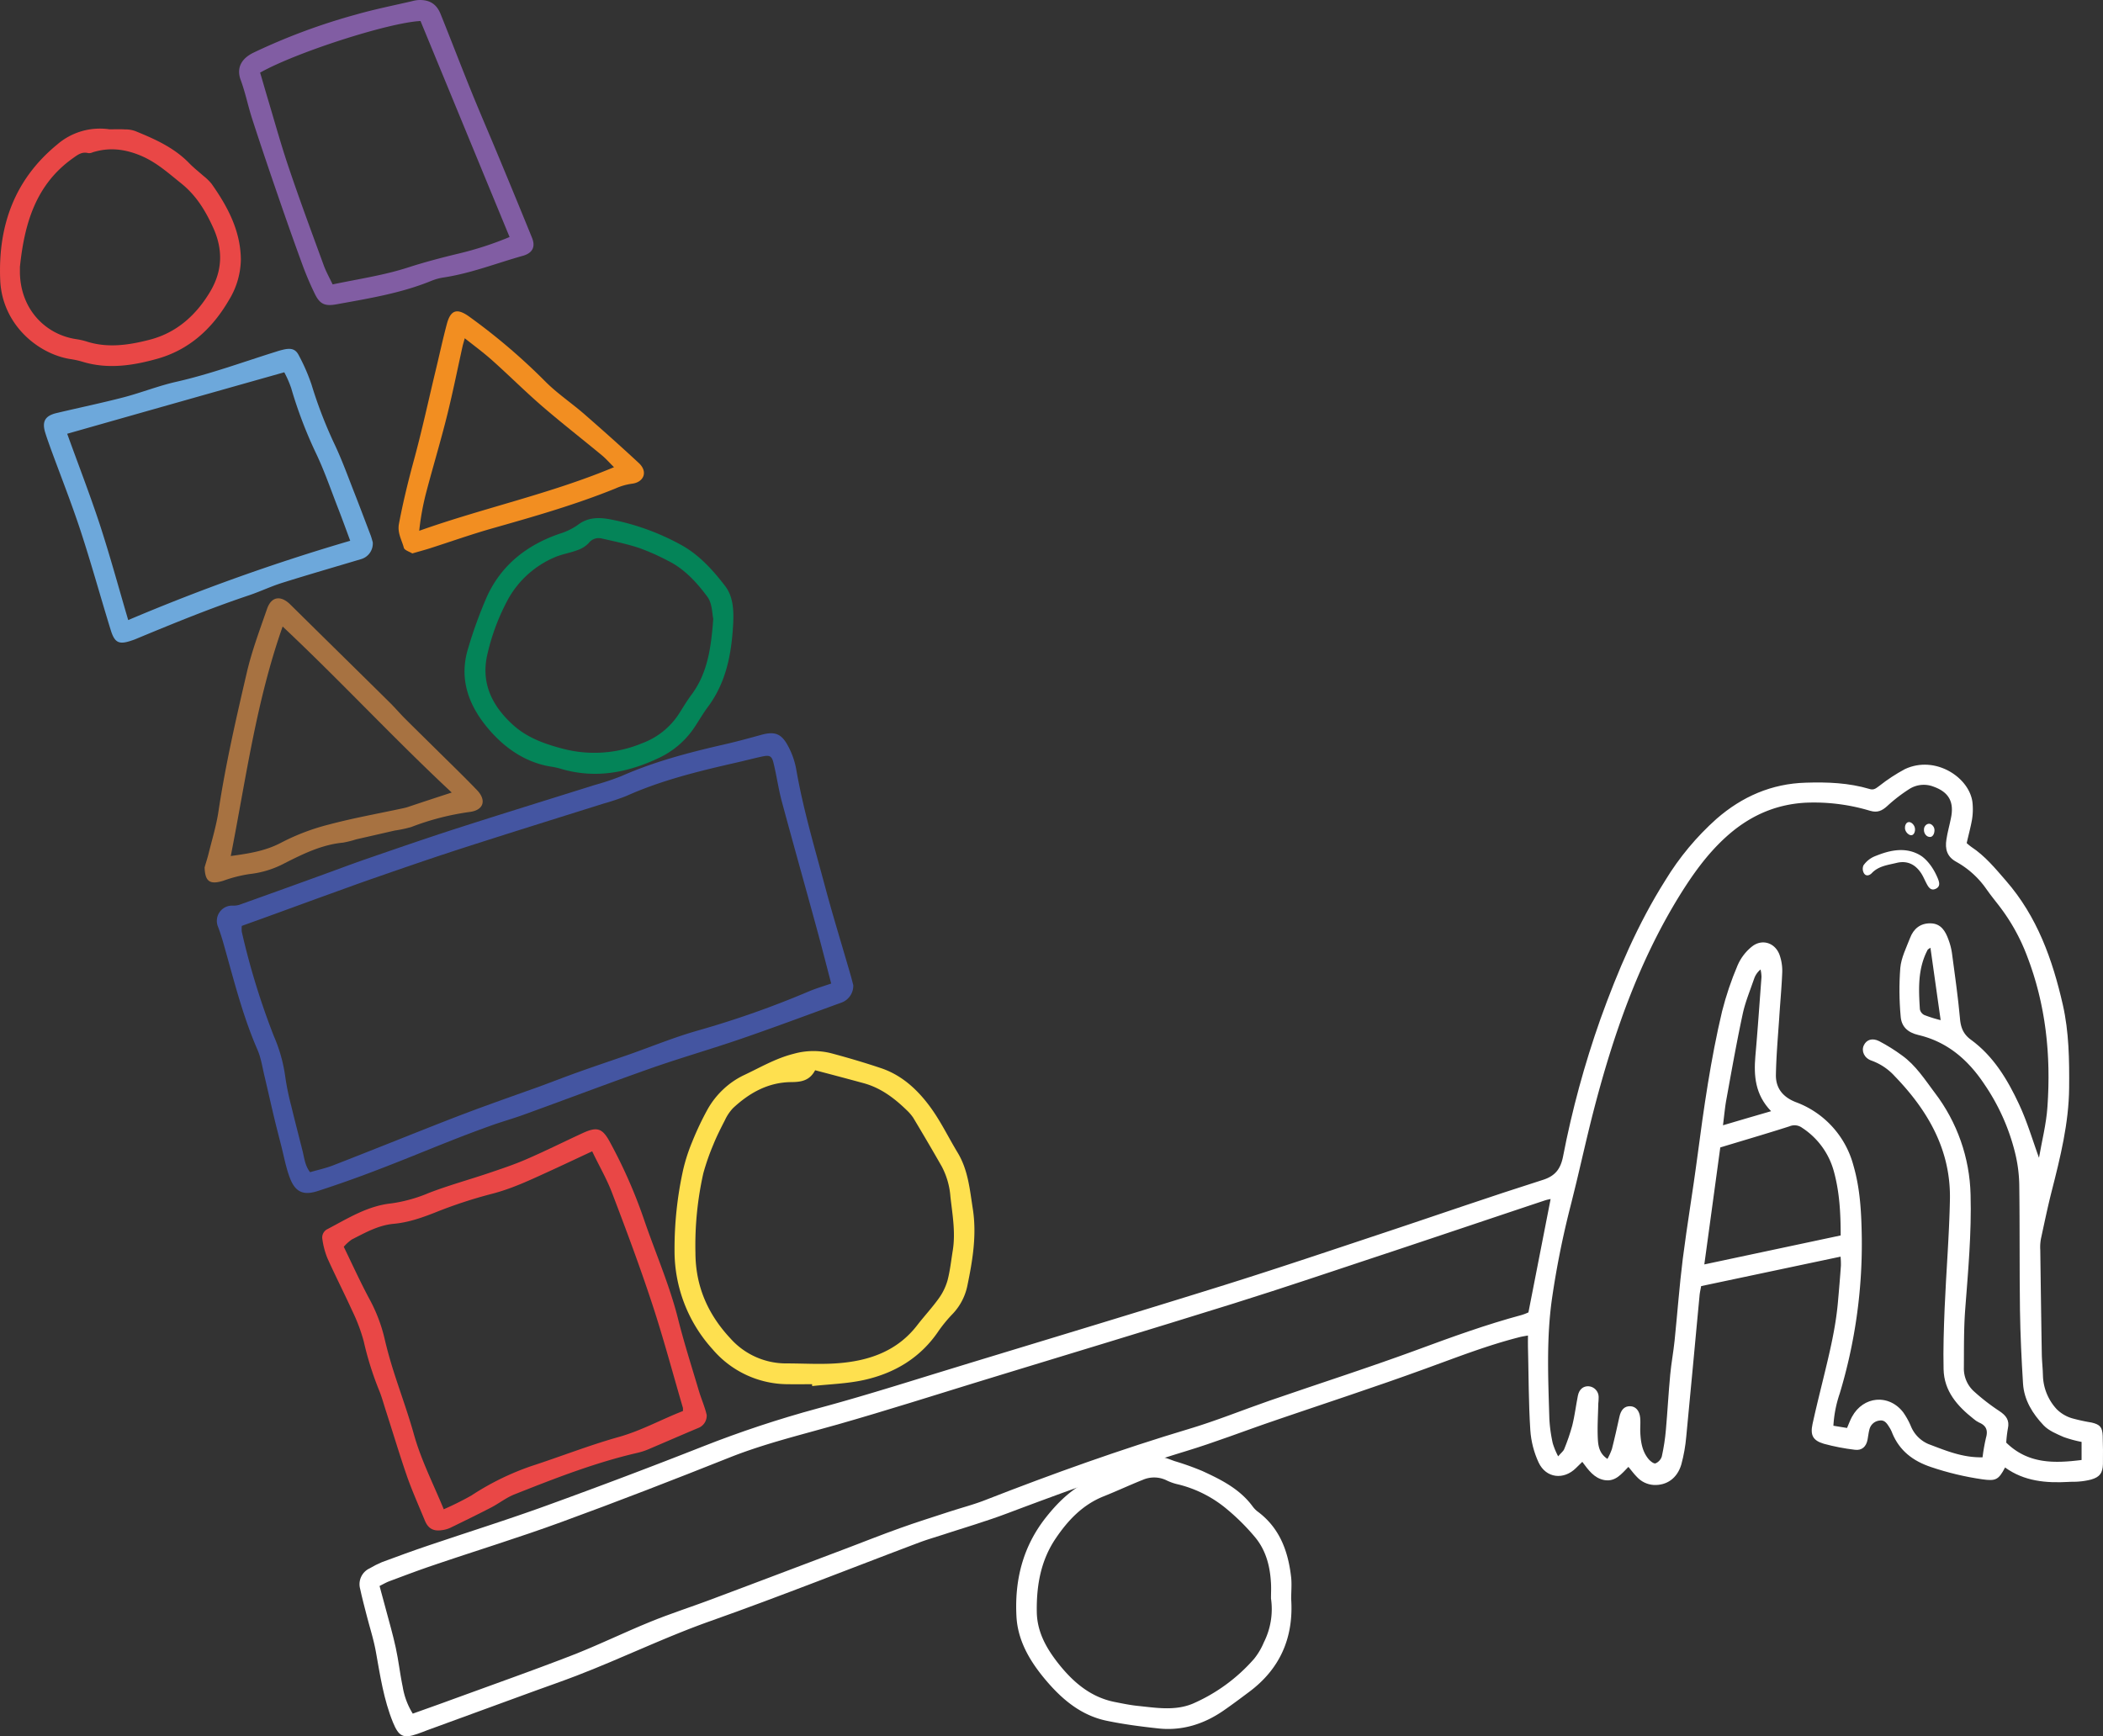 <svg xmlns="http://www.w3.org/2000/svg" xmlns:xlink="http://www.w3.org/1999/xlink" width="679.452" height="561.043" viewBox="0 0 679.452 561.043">
  <rect x="0" y="0" width="679.452" height="561.043" fill="#333333" stroke="none"/>
  <defs>
    <clipPath id="clip-path">
      <path id="Tracciato_50" data-name="Tracciato 50" d="M878.922,748.2a17.553,17.553,0,0,0,1.479,1.213c4.436,2.919,7.734,6.938,11.184,10.918,10.122,11.6,15.051,25.476,18.387,40.072,2.009,8.833,2.123,17.894,2.047,26.917-.114,11.411-2.843,22.405-5.649,33.4-1.289,5.08-2.35,10.2-3.45,15.278a14.586,14.586,0,0,0-.227,3.639c.152,11.222.3,22.405.493,33.627.038,2.426.341,4.853.379,7.279A16.675,16.675,0,0,0,908,931.12a11.8,11.8,0,0,0,4.891,2.919,60.2,60.2,0,0,0,6.407,1.4c2.729.644,3.45,1.516,3.564,4.284.114,3.033.114,6.1.076,9.136-.076,2.919-1.061,4.208-3.829,5a23.107,23.107,0,0,1-3.943.645c-1.1.114-2.2.038-3.3.114-7.317.417-14.368-.19-20.548-4.663-2.123,4.094-3.109,4.4-7.317,3.829a93.291,93.291,0,0,1-16.643-3.981c-5.762-1.933-10.122-5.232-12.473-10.918a9.576,9.576,0,0,0-.986-1.971c-.72-1.137-1.479-2.388-3.109-2.123a3.752,3.752,0,0,0-3.222,2.616c-.341,1.137-.455,2.388-.682,3.564-.417,2.237-1.82,3.564-4.094,3.26a68.61,68.61,0,0,1-10.009-1.933c-3.564-1.062-4.436-2.767-3.677-6.369,1.062-4.89,2.275-9.705,3.45-14.558,2.009-8.265,4.056-16.567,4.777-25.059.341-3.867.682-7.772.948-11.639a27.15,27.15,0,0,0-.114-2.843c-15.089,3.185-29.95,6.331-45.038,9.516-.19,1.1-.455,2.123-.531,3.185-1.441,15.164-2.805,30.291-4.284,45.455a51.274,51.274,0,0,1-1.592,8.985c-1.327,4.511-4.739,6.824-8.909,6.635a8.046,8.046,0,0,1-5.459-2.616c-.948-.948-1.744-2.047-2.73-3.223-2.2,2.2-4.17,4.928-7.848,4.246-3.26-.644-5.042-3.185-7.051-5.876-.72.72-1.365,1.327-2.009,1.971-3.981,3.981-9.705,3.336-12.094-1.744a29.633,29.633,0,0,1-2.692-10.5c-.569-8.871-.531-17.78-.758-26.651-.038-1.213,0-2.388,0-3.9-1.024.19-1.82.3-2.578.493-10.539,2.654-20.624,6.634-30.784,10.312-16.226,5.914-32.679,11.26-49.019,16.87-9.44,3.222-18.766,6.862-28.282,9.743-19.448,5.952-38.555,12.89-57.587,20.055-6.71,2.54-13.61,4.549-20.434,6.786-2.654.872-5.345,1.63-7.961,2.616-22.443,8.454-44.7,17.325-67.292,25.325-14.823,5.232-28.964,12.169-43.6,17.78-4.549,1.744-9.137,3.336-13.724,5q-16.946,6.2-33.93,12.4c-1.251.455-2.5.986-3.753,1.4-4.511,1.554-5.914.682-7.734-3.715-3.033-7.431-4.17-15.24-5.573-23.012-.72-3.943-1.971-7.772-2.957-11.639-.72-2.805-1.479-5.649-2.085-8.492a5.643,5.643,0,0,1,3.109-6.71,31.394,31.394,0,0,1,3.9-1.971c5-1.858,10.046-3.715,15.126-5.421,12.662-4.284,25.476-8.3,38.025-12.852q25.419-9.213,50.535-19.107a353.084,353.084,0,0,1,37.039-12.283c16.681-4.474,33.134-9.819,49.663-14.823,27.258-8.3,54.516-16.529,81.7-25.021,17.553-5.5,34.954-11.373,52.393-17.174,16.87-5.611,33.627-11.449,50.573-16.832,4.094-1.289,5.762-3.6,6.559-7.544a309.171,309.171,0,0,1,12.056-44.356c5.611-15.619,12.094-30.822,21-44.925A87.839,87.839,0,0,1,798.1,740.352c8.227-7.165,17.78-11.373,28.85-11.677,6.976-.227,13.875.038,20.623,2.047,1.479.455,2.2-.379,3.185-1.062a55.811,55.811,0,0,1,8.227-5.383c9.743-4.549,20.737,2.616,21.8,10.653a20.975,20.975,0,0,1-.152,5.762C880.173,743.2,879.49,745.66,878.922,748.2Zm5.118,198.464a59.5,59.5,0,0,1,1.1-6.255c.72-2.426.114-3.981-2.2-4.966a8.015,8.015,0,0,1-1.82-1.213c-5.232-4.132-9.516-8.947-9.667-16.036-.152-6.559.076-13.155.341-19.714.493-11.677,1.479-23.353,1.706-35.03.341-16-7.051-28.774-17.818-39.92a18.657,18.657,0,0,0-7.506-5.042c-2.426-.834-3.336-3.147-2.5-4.928.834-1.82,2.73-2.5,4.966-1.365a57.421,57.421,0,0,1,7.393,4.625c4.436,3.184,7.355,7.772,10.577,12.056a56.461,56.461,0,0,1,11.563,32.907c.341,12.435-.8,24.832-1.744,37.229-.455,6.18-.379,12.4-.417,18.614a9.968,9.968,0,0,0,3.374,7.848,66.864,66.864,0,0,0,8.037,6.217c2.2,1.441,3.412,2.957,2.805,5.687a38.961,38.961,0,0,0-.531,4.549c7.089,6.938,15.543,6.71,24.339,5.611V941.7a40.615,40.615,0,0,1-5.725-1.554c-2.313-1.024-4.853-2.047-6.521-3.791-3.564-3.753-6.331-8.151-6.672-13.5-.493-7.885-.872-15.809-.986-23.732-.19-13.534-.038-27.031-.227-40.565a46.635,46.635,0,0,0-1.4-10.464,68.1,68.1,0,0,0-10.008-22.178c-5.232-7.81-11.942-13.534-21.154-15.7-3.6-.834-5.535-2.805-5.762-6.066a93.471,93.471,0,0,1-.114-15.619c.3-3.3,1.933-6.521,3.147-9.667,1.137-2.995,3.336-4.815,6.672-4.739,3.374.076,4.777,2.578,5.762,5.307a20.861,20.861,0,0,1,1.1,4.208c.948,7.127,1.971,14.217,2.616,21.382.265,2.881,1.137,4.966,3.526,6.71,7.317,5.345,11.828,12.89,15.544,20.851,2.616,5.573,4.36,11.563,6.445,17.287.91-5.307,2.35-10.843,2.73-16.491,1.175-16.681-.531-33.058-6.634-48.829a62.9,62.9,0,0,0-9.061-16.188c-1.365-1.744-2.73-3.45-3.981-5.232a28.878,28.878,0,0,0-9.629-8.8c-3.184-1.668-3.829-4.208-3.336-7.317.341-2.275.986-4.511,1.441-6.786,1.137-5.27-.607-8.492-5.611-10.274a8.686,8.686,0,0,0-7.734.72,51.179,51.179,0,0,0-7.2,5.535c-1.706,1.554-3.185,2.237-5.535,1.554a62.754,62.754,0,0,0-20.927-2.616c-10.084.569-18.538,4.549-25.893,11.3-5.914,5.421-10.5,11.866-14.672,18.576-13.458,21.761-21.685,45.683-28.016,70.287-2.54,9.895-4.663,19.9-7.2,29.8a285.738,285.738,0,0,0-6.1,30.4c-1.82,12.89-1.213,25.779-.834,38.669a47.316,47.316,0,0,0,1.1,7.961,23.781,23.781,0,0,0,1.744,4.208c.948-1.137,1.706-1.668,1.971-2.388a65.51,65.51,0,0,0,2.578-7.544c.8-3.184,1.175-6.445,1.82-9.667.417-2.085,1.782-3.147,3.526-3.033a3.5,3.5,0,0,1,3.185,3.412,20.63,20.63,0,0,1-.114,2.161c-.076,3.791-.341,7.544-.152,11.335.114,2.313.455,4.815,3.109,6.559a20.113,20.113,0,0,0,1.441-3.184c.872-3.412,1.63-6.824,2.388-10.274.493-2.388,1.63-3.6,3.488-3.564,1.782.038,3.033,1.4,3.26,3.753.152,1.554-.038,3.184.038,4.739.152,3.071.607,6.1,2.654,8.568.569.682,1.706,1.592,2.275,1.4a3.611,3.611,0,0,0,2.009-2.2,66.079,66.079,0,0,0,1.327-8.644c.531-5.952.834-11.9,1.4-17.856.341-3.639,1.024-7.241,1.4-10.88.91-8.833,1.554-17.7,2.654-26.5,1.4-10.994,3.26-21.913,4.7-32.869,2.085-15.809,4.322-31.618,8-47.123a101.714,101.714,0,0,1,5-14.823,15.8,15.8,0,0,1,4.549-6.028c3.336-2.767,7.734-1.327,9.1,2.805a15.338,15.338,0,0,1,.8,5.383c-.19,4.966-.682,9.971-.986,14.937-.417,6.066-.948,12.132-1.062,18.235-.076,4.284,2.237,7.165,6.369,8.8a29.985,29.985,0,0,1,18.69,20.548c2.237,7.7,2.578,15.619,2.692,23.543a167.2,167.2,0,0,1-7.127,50.08,39.131,39.131,0,0,0-2.047,10.425c1.592.265,2.995.493,4.4.72.607-1.4,1.024-2.578,1.592-3.6,3.639-6.71,11.942-7.469,16.567-1.441a24.1,24.1,0,0,1,2.464,4.436,10.618,10.618,0,0,0,5.762,5.838C872.173,944.5,877.595,946.816,884.039,946.664Zm-139.55-83.442a14.281,14.281,0,0,0-1.668.379c-16.719,5.573-33.437,11.222-50.194,16.795-16.87,5.573-33.7,11.3-50.649,16.6-26.955,8.416-53.985,16.567-80.978,24.832-15.581,4.777-31.125,9.743-46.82,14.217-11.715,3.336-23.5,6.142-34.878,10.653-18.084,7.2-36.243,14.255-54.516,20.927-13.572,4.966-27.448,9.212-41.133,13.875-4.853,1.63-9.629,3.45-14.406,5.232-.986.379-1.9.91-3.109,1.516.72,2.692,1.4,5.156,2.047,7.582,1.1,4.094,2.275,8.189,3.185,12.359s1.365,8.416,2.237,12.587a23.647,23.647,0,0,0,3.26,8.719c4.322-1.554,8.454-2.995,12.549-4.511,12.928-4.739,25.893-9.288,38.707-14.255,8.606-3.336,16.946-7.43,25.514-10.918,6.293-2.578,12.814-4.663,19.183-7.051,14.6-5.459,29.154-10.994,43.711-16.491,5.914-2.237,11.79-4.587,17.742-6.71,5.27-1.9,10.615-3.564,15.923-5.308,3.943-1.289,7.961-2.312,11.79-3.829,21.647-8.454,43.522-16.3,65.813-22.974,8.719-2.616,17.212-6.066,25.817-9.061,16-5.535,32.111-10.691,47.957-16.529,11.07-4.094,22.178-8.113,33.589-11.184a16.357,16.357,0,0,0,2.161-.834C739.75,887.409,742.063,875.505,744.489,863.222Zm54.819-16.681c-1.706,12.511-3.374,24.832-5.156,37.8,15.013-3.185,29.457-6.255,44.053-9.364,0-7.355-.379-14.217-2.275-20.965a24.423,24.423,0,0,0-10.16-13.8,4.139,4.139,0,0,0-4.094-.493c-6.255,2.009-12.549,3.867-18.842,5.762C801.7,845.821,800.559,846.162,799.308,846.541Zm16.415-11.714c-5.194-5.383-5.611-11.449-5.08-17.818.758-8.492,1.327-16.984,1.971-25.476a11.287,11.287,0,0,0-.3-2.5,6.67,6.67,0,0,0-2.047,2.919c-1.289,3.791-2.881,7.544-3.715,11.449-1.971,9.175-3.6,18.387-5.27,27.6-.493,2.578-.682,5.232-1.1,8.378C805.526,837.784,810.265,836.419,815.724,834.827Zm54.781-29.419c-1.137-8.037-2.2-15.619-3.3-23.391-.531.379-.834.493-.91.682-3.222,6.1-2.919,12.662-2.5,19.221a2.708,2.708,0,0,0,1.4,1.82A42.592,42.592,0,0,0,870.505,805.408Z" transform="translate(-190.278 -404.68)" fill="#fff" stroke="#fff" stroke-width="1"/>
    </clipPath>
  </defs>
  <g id="elementi-per-sito-12" transform="translate(-53.229 -71.087)">
    <g id="Gruppo_di_maschere_1" data-name="Gruppo di maschere 1" clip-path="url(#clip-path)">
      <g id="elementi-per-sito-13" transform="translate(33.049 44.137)">
        <path id="Tracciato_121" data-name="Tracciato 121" d="M655.595,299.383a17.582,17.582,0,0,0,1.479,1.213c4.436,2.919,7.734,6.938,11.184,10.918,10.122,11.6,15.051,25.476,18.387,40.072,2.009,8.833,2.123,17.894,2.047,26.917-.114,11.411-2.843,22.405-5.649,33.4-1.289,5.08-2.35,10.2-3.45,15.278a14.587,14.587,0,0,0-.227,3.639c.152,11.222.3,22.405.493,33.627.038,2.426.341,4.853.379,7.279a16.675,16.675,0,0,0,4.436,10.577,11.8,11.8,0,0,0,4.891,2.919,60.187,60.187,0,0,0,6.407,1.4c2.73.644,3.45,1.516,3.564,4.284.114,3.033.114,6.1.076,9.137-.076,2.919-1.062,4.208-3.829,5a23.106,23.106,0,0,1-3.943.644c-1.1.114-2.2.038-3.3.114-7.317.417-14.368-.19-20.548-4.663-2.123,4.094-3.109,4.4-7.317,3.829a93.3,93.3,0,0,1-16.643-3.981c-5.762-1.933-10.122-5.232-12.473-10.918a9.583,9.583,0,0,0-.986-1.971c-.72-1.137-1.479-2.388-3.109-2.123a3.752,3.752,0,0,0-3.222,2.616c-.341,1.137-.455,2.388-.682,3.564-.417,2.237-1.82,3.564-4.094,3.26a68.61,68.61,0,0,1-10.008-1.933c-3.564-1.062-4.436-2.768-3.677-6.369,1.062-4.891,2.275-9.705,3.45-14.558,2.009-8.265,4.056-16.567,4.777-25.059.341-3.867.682-7.772.948-11.639a27.15,27.15,0,0,0-.114-2.843c-15.089,3.185-29.95,6.331-45.038,9.516-.19,1.1-.455,2.123-.531,3.185-1.441,15.164-2.805,30.291-4.284,45.455a51.265,51.265,0,0,1-1.592,8.985c-1.327,4.511-4.739,6.824-8.909,6.634a8.045,8.045,0,0,1-5.459-2.616c-.948-.948-1.744-2.047-2.73-3.222-2.2,2.2-4.17,4.928-7.848,4.246-3.26-.644-5.042-3.185-7.051-5.876-.72.72-1.365,1.327-2.009,1.971-3.981,3.981-9.705,3.336-12.094-1.744a29.63,29.63,0,0,1-2.692-10.5c-.569-8.871-.531-17.78-.758-26.651-.038-1.213,0-2.388,0-3.9-1.024.19-1.82.3-2.578.493-10.539,2.654-20.624,6.634-30.784,10.312-16.226,5.914-32.679,11.26-49.019,16.87-9.44,3.222-18.766,6.862-28.282,9.743-19.448,5.952-38.555,12.89-57.587,20.055-6.71,2.54-13.61,4.549-20.434,6.786-2.654.872-5.345,1.63-7.961,2.616-22.443,8.454-44.7,17.325-67.292,25.325-14.823,5.232-28.964,12.169-43.6,17.78-4.549,1.744-9.137,3.336-13.724,5q-16.946,6.2-33.93,12.4c-1.251.455-2.5.986-3.753,1.4-4.511,1.554-5.914.682-7.734-3.715-3.033-7.431-4.17-15.24-5.573-23.012-.72-3.943-1.971-7.772-2.957-11.639-.72-2.805-1.479-5.649-2.085-8.492a5.643,5.643,0,0,1,3.109-6.71,31.387,31.387,0,0,1,3.9-1.971c5-1.858,10.046-3.715,15.126-5.421,12.662-4.284,25.476-8.3,38.025-12.852q25.419-9.212,50.535-19.107a353.1,353.1,0,0,1,37.039-12.283c16.681-4.474,33.134-9.819,49.663-14.823,27.258-8.3,54.516-16.529,81.7-25.021,17.553-5.5,34.954-11.373,52.393-17.174,16.87-5.611,33.627-11.449,50.573-16.832,4.094-1.289,5.762-3.6,6.559-7.544a309.182,309.182,0,0,1,12.056-44.356c5.611-15.619,12.094-30.822,21-44.924a87.837,87.837,0,0,1,16.529-19.865c8.227-7.165,17.78-11.373,28.85-11.677,6.976-.227,13.875.038,20.624,2.047,1.479.455,2.2-.379,3.185-1.061a55.805,55.805,0,0,1,8.227-5.383c9.743-4.549,20.737,2.616,21.8,10.653a20.973,20.973,0,0,1-.152,5.762C656.846,294.379,656.163,296.843,655.595,299.383Zm5.118,198.464a59.482,59.482,0,0,1,1.1-6.255c.72-2.426.114-3.981-2.2-4.966a8.018,8.018,0,0,1-1.82-1.213c-5.232-4.132-9.516-8.947-9.667-16.036-.152-6.559.076-13.155.341-19.714.493-11.677,1.479-23.353,1.706-35.03.341-16-7.051-28.774-17.818-39.92a18.657,18.657,0,0,0-7.506-5.042c-2.426-.834-3.336-3.147-2.5-4.928.834-1.82,2.73-2.5,4.966-1.365A57.427,57.427,0,0,1,634.706,368c4.436,3.185,7.355,7.772,10.577,12.056a56.46,56.46,0,0,1,11.563,32.907c.341,12.435-.8,24.832-1.744,37.229-.455,6.18-.379,12.4-.417,18.614a9.968,9.968,0,0,0,3.374,7.848,66.87,66.87,0,0,0,8.037,6.217c2.2,1.441,3.412,2.957,2.805,5.687a38.964,38.964,0,0,0-.531,4.549c7.089,6.938,15.543,6.71,24.339,5.611v-5.838a40.608,40.608,0,0,1-5.725-1.554c-2.313-1.024-4.853-2.047-6.521-3.791-3.564-3.753-6.331-8.151-6.672-13.5-.493-7.886-.872-15.809-.986-23.732-.19-13.534-.038-27.031-.227-40.565a46.636,46.636,0,0,0-1.4-10.463A68.1,68.1,0,0,0,661.167,377.1c-5.232-7.81-11.942-13.534-21.154-15.7-3.6-.834-5.535-2.805-5.762-6.066a93.464,93.464,0,0,1-.114-15.619c.3-3.3,1.933-6.521,3.147-9.667,1.137-2.995,3.336-4.815,6.672-4.739,3.374.076,4.777,2.578,5.762,5.308a20.861,20.861,0,0,1,1.1,4.208c.948,7.127,1.971,14.217,2.616,21.382.265,2.881,1.137,4.966,3.526,6.71,7.317,5.345,11.828,12.89,15.544,20.851,2.616,5.573,4.36,11.563,6.445,17.287.91-5.308,2.35-10.843,2.73-16.491,1.175-16.681-.531-33.058-6.634-48.829a62.9,62.9,0,0,0-9.061-16.188c-1.365-1.744-2.73-3.45-3.981-5.232a28.877,28.877,0,0,0-9.629-8.8c-3.185-1.668-3.829-4.208-3.336-7.317.341-2.275.986-4.511,1.441-6.786,1.137-5.27-.607-8.492-5.611-10.274a8.686,8.686,0,0,0-7.734.72,51.176,51.176,0,0,0-7.2,5.535c-1.706,1.554-3.185,2.237-5.535,1.554a62.756,62.756,0,0,0-20.927-2.616c-10.084.569-18.539,4.549-25.893,11.3-5.914,5.421-10.5,11.866-14.672,18.576-13.458,21.761-21.685,45.683-28.016,70.287-2.54,9.895-4.663,19.9-7.2,29.8a285.744,285.744,0,0,0-6.1,30.4c-1.82,12.89-1.213,25.779-.834,38.669a47.315,47.315,0,0,0,1.1,7.961,23.773,23.773,0,0,0,1.744,4.208c.948-1.137,1.706-1.668,1.971-2.388a65.5,65.5,0,0,0,2.578-7.544c.8-3.185,1.175-6.445,1.82-9.667.417-2.085,1.782-3.147,3.526-3.033a3.5,3.5,0,0,1,3.185,3.412,20.632,20.632,0,0,1-.114,2.161c-.076,3.791-.341,7.544-.152,11.335.114,2.313.455,4.815,3.109,6.559a20.115,20.115,0,0,0,1.441-3.185c.872-3.412,1.63-6.824,2.388-10.274.493-2.388,1.63-3.6,3.488-3.564,1.782.038,3.033,1.4,3.26,3.753.152,1.554-.038,3.185.038,4.739.152,3.071.607,6.1,2.654,8.568.569.682,1.706,1.592,2.275,1.4a3.612,3.612,0,0,0,2.009-2.2,66.066,66.066,0,0,0,1.327-8.644c.531-5.952.834-11.9,1.4-17.856.341-3.639,1.024-7.241,1.4-10.88.91-8.833,1.554-17.7,2.654-26.5,1.4-10.994,3.26-21.913,4.7-32.869,2.085-15.809,4.322-31.618,8-47.123a101.719,101.719,0,0,1,5-14.823A15.8,15.8,0,0,1,586.1,332.9c3.336-2.767,7.734-1.327,9.1,2.805a15.34,15.34,0,0,1,.8,5.383c-.19,4.966-.682,9.971-.986,14.937-.417,6.066-.948,12.132-1.062,18.235-.076,4.284,2.237,7.165,6.369,8.8A29.985,29.985,0,0,1,619.01,403.6c2.237,7.7,2.578,15.619,2.692,23.543a167.2,167.2,0,0,1-7.127,50.08,39.134,39.134,0,0,0-2.047,10.426c1.592.265,2.995.493,4.4.72.607-1.4,1.024-2.578,1.592-3.6,3.639-6.71,11.942-7.468,16.567-1.441a24.094,24.094,0,0,1,2.464,4.436,10.619,10.619,0,0,0,5.762,5.838C648.846,495.686,654.268,498,660.713,497.847ZM521.162,414.4a14.278,14.278,0,0,0-1.668.379c-16.719,5.573-33.437,11.222-50.194,16.795-16.87,5.573-33.7,11.3-50.649,16.605-26.955,8.416-53.985,16.567-80.978,24.832-15.581,4.777-31.125,9.743-46.82,14.217-11.715,3.336-23.5,6.142-34.878,10.653-18.084,7.2-36.243,14.255-54.516,20.927-13.572,4.966-27.448,9.212-41.133,13.875-4.853,1.63-9.629,3.45-14.406,5.232-.986.379-1.9.91-3.109,1.516.72,2.692,1.4,5.156,2.047,7.582,1.1,4.094,2.275,8.189,3.185,12.359s1.365,8.416,2.237,12.586a23.648,23.648,0,0,0,3.26,8.72c4.322-1.554,8.454-2.995,12.549-4.511,12.928-4.739,25.893-9.288,38.707-14.255,8.606-3.336,16.946-7.431,25.514-10.918,6.293-2.578,12.814-4.663,19.183-7.051,14.6-5.459,29.154-10.994,43.711-16.491,5.914-2.237,11.79-4.587,17.742-6.71,5.27-1.9,10.615-3.564,15.923-5.308,3.943-1.289,7.961-2.313,11.79-3.829,21.647-8.454,43.522-16.3,65.813-22.974,8.72-2.616,17.212-6.066,25.817-9.061,16-5.535,32.111-10.691,47.957-16.529,11.07-4.094,22.178-8.113,33.589-11.184a16.362,16.362,0,0,0,2.161-.834C516.423,438.592,518.736,426.688,521.162,414.4Zm54.819-16.681c-1.706,12.511-3.374,24.832-5.156,37.8,15.013-3.185,29.457-6.255,44.053-9.364,0-7.355-.379-14.217-2.275-20.965a24.422,24.422,0,0,0-10.16-13.8,4.139,4.139,0,0,0-4.094-.493c-6.255,2.009-12.549,3.867-18.842,5.762C578.37,397,577.233,397.345,575.982,397.724ZM592.4,386.01c-5.194-5.383-5.611-11.449-5.08-17.818.758-8.492,1.327-16.984,1.971-25.476a11.287,11.287,0,0,0-.3-2.5,6.669,6.669,0,0,0-2.047,2.919c-1.289,3.791-2.881,7.544-3.715,11.449-1.971,9.174-3.6,18.387-5.27,27.6-.493,2.578-.682,5.232-1.1,8.378C582.2,388.967,586.938,387.6,592.4,386.01Zm54.781-29.419c-1.137-8.037-2.2-15.619-3.3-23.391-.531.379-.834.493-.91.682-3.222,6.1-2.919,12.662-2.5,19.221a2.708,2.708,0,0,0,1.4,1.82A42.581,42.581,0,0,0,647.178,356.591Z" fill="#fff"/>
        <path id="Tracciato_122" data-name="Tracciato 122" d="M437.341,543.606c.834,12.435-3.526,22.595-13.648,30.1-2.73,2.047-5.459,4.094-8.265,6.028-6.331,4.36-13.345,6.559-21.041,5.725-5.573-.607-11.146-1.327-16.605-2.464-8.682-1.782-15.013-7.393-20.4-13.951-4.663-5.687-8.378-12.094-8.8-19.714-.644-11.828,2.085-22.709,9.591-32.149,4.208-5.308,9.023-9.857,15.43-12.511,4.17-1.706,8.151-3.867,12.4-5.308a33.489,33.489,0,0,1,8.909-1.516c1.592-.114,3.222.72,4.815,1.251a88.691,88.691,0,0,1,8.909,3.185c6.1,2.805,12.094,5.8,16.226,11.411a8.6,8.6,0,0,0,1.516,1.592c7.241,5.307,10.009,12.928,10.956,21.42C437.568,538.98,437.341,541.293,437.341,543.606Zm-6.521-.152c0-1.82.114-3.677-.038-5.459-.341-5.345-1.744-10.388-5.27-14.52a70.485,70.485,0,0,0-8.757-8.72,38.906,38.906,0,0,0-15.771-8.113,16.57,16.57,0,0,1-3.791-1.289,9.154,9.154,0,0,0-7.772-.227c-4.284,1.706-8.492,3.677-12.776,5.383-6.748,2.73-11.449,7.734-15.392,13.572-4.815,7.127-6.217,15.164-6.1,23.656.076,6.521,3.071,11.752,6.824,16.567,4.739,6.028,10.388,10.994,18.235,12.586,2.5.493,5,1.024,7.544,1.289,5.914.607,11.98,1.668,17.7-.682a55.929,55.929,0,0,0,19.9-14.52,21.813,21.813,0,0,0,3.147-5.308A23.915,23.915,0,0,0,430.82,543.454Z" fill="#fff"/>
        <path id="Tracciato_123" data-name="Tracciato 123" d="M640.771,303.439s3.26,1.858,5.535,7.468c.493,1.251.758,2.464-.607,3.185-1.63.834-2.426-.379-3.071-1.63-.569-1.062-1.024-2.2-1.668-3.222-1.9-2.957-4.549-4.322-8.075-3.45-2.805.682-5.762.986-7.961,3.3-.72.758-1.858,1.1-2.5.076a2.864,2.864,0,0,1-.19-2.578,8.335,8.335,0,0,1,3.6-2.919C629.246,302.3,635.274,299.99,640.771,303.439Z" fill="#fff"/>
        <path id="Tracciato_124" data-name="Tracciato 124" d="M643.994,297.374a1.726,1.726,0,0,1-1.365-.379,2.407,2.407,0,0,1-.834-1.971,1.889,1.889,0,0,1,1.024-1.744,1.407,1.407,0,0,1,1.137-.038,2.213,2.213,0,0,1,1.213,2.275C645.131,296.123,644.828,297.146,643.994,297.374Z" fill="#fff"/>
        <path id="Tracciato_125" data-name="Tracciato 125" d="M637.928,296.805c-.872.265-2.161-.91-2.275-2.123-.076-.758.227-1.82.986-2.047.872-.265,1.82.645,2.123,1.516C639.141,295.213,638.724,296.578,637.928,296.805Z" fill="#fff"/>
      </g>
    </g>
    <path id="Tracciato_51" data-name="Tracciato 51" d="M443.683,777.447a5.792,5.792,0,0,1-3.564,5.573c-10.843,3.943-21.647,8-32.566,11.752-9.667,3.336-19.486,6.142-29.116,9.516-13.762,4.853-27.41,10.046-41.133,15.013-3.3,1.213-6.71,2.161-10.046,3.336q-6.71,2.388-13.307,5c-8.265,3.26-16.453,6.672-24.756,9.819q-9.212,3.526-18.576,6.559c-4.587,1.479-7.2.341-8.947-4.208-1.327-3.488-1.971-7.241-2.919-10.88-.682-2.692-1.4-5.421-2.047-8.113-1.1-4.587-2.123-9.212-3.222-13.837-.72-2.957-1.137-6.028-2.35-8.757-4.777-10.994-7.62-22.595-10.88-34.044-.531-1.858-1.1-3.715-1.782-5.5a4.937,4.937,0,0,1,4.739-6.9,6.532,6.532,0,0,0,2.123-.265q12.567-4.492,25.059-9.023c5.383-1.933,10.729-3.981,16.112-5.838,9.44-3.26,18.88-6.521,28.357-9.591,15.051-4.853,30.177-9.516,45.266-14.255a82.5,82.5,0,0,0,8.644-2.881c10.653-4.7,21.8-7.62,33.1-10.2,4.019-.91,8-2.009,12.018-3.109,4.208-1.175,6.445-.569,8.568,3.3a25.252,25.252,0,0,1,2.805,7.848c2.275,13.117,6.1,25.817,9.516,38.631,2.5,9.288,5.345,18.463,8,27.675C443.152,775.324,443.455,776.613,443.683,777.447Zm-7.127-.493c-1.592-6.066-3.109-12.056-4.739-18.008-3.715-13.61-7.544-27.182-11.222-40.83-1.1-4.094-1.668-8.34-2.692-12.473-.531-2.237-1.251-2.54-3.488-2.085-2.843.607-5.687,1.365-8.53,2.009-12.132,2.768-24.187,5.687-35.561,10.8a74.458,74.458,0,0,1-7.279,2.426c-15.316,4.815-30.67,9.591-45.948,14.52-9.137,2.957-18.235,6.1-27.3,9.25-5.762,1.971-11.449,4.094-17.174,6.142-6.293,2.275-12.549,4.587-18.842,6.862-2.578.948-5.194,1.858-7.658,2.768a10.212,10.212,0,0,0,0,1.9,236.655,236.655,0,0,0,10.388,33.779,49.36,49.36,0,0,1,3.639,12.928,83.377,83.377,0,0,0,1.971,9.629c1.175,4.853,2.426,9.667,3.639,14.482.569,2.313.8,4.777,2.426,6.862,2.578-.758,5.08-1.289,7.431-2.2,11.79-4.587,23.543-9.326,35.3-13.951,4.739-1.858,9.516-3.677,14.33-5.421,5.611-2.047,11.222-4.019,16.832-6.028,4.132-1.516,8.189-3.109,12.321-4.587,5.383-1.933,10.8-3.753,16.188-5.611,7.7-2.692,15.278-5.838,23.088-8.037a302.885,302.885,0,0,0,35.75-12.624C431.7,778.508,434.015,777.826,436.555,776.954Z" transform="translate(-114.776 -388.055)" fill="#4455a1"/>
    <path id="Tracciato_52" data-name="Tracciato 52" d="M452.046,1125.982a4.269,4.269,0,0,1-2.805,4.208c-5.5,2.313-10.956,4.7-16.415,7.014a21.689,21.689,0,0,1-3.147.986c-13.686,3.147-26.727,8.265-39.731,13.42-2.692,1.062-5.042,2.957-7.62,4.284-4.322,2.237-8.682,4.36-13.041,6.483a9.132,9.132,0,0,1-2.805.8c-2.767.417-4.436-.531-5.5-3.109-1.933-4.7-4.019-9.364-5.725-14.179-2.388-6.9-4.473-13.875-6.71-20.813-.8-2.426-1.441-4.928-2.426-7.279a102.638,102.638,0,0,1-4.891-15.657,55.332,55.332,0,0,0-3.715-9.857c-2.616-5.762-5.5-11.373-8.075-17.136a25.623,25.623,0,0,1-1.554-5.914,3.033,3.033,0,0,1,1.706-3.374c6.559-3.45,12.89-7.469,20.51-8.265a48.3,48.3,0,0,0,12.245-3.412c6.217-2.388,12.662-4.17,18.993-6.293,4.132-1.4,8.3-2.768,12.321-4.511,6.142-2.654,12.132-5.649,18.2-8.454,4.739-2.2,6.445-1.706,8.871,2.767a161.783,161.783,0,0,1,11.032,25.021c3.639,10.691,8.227,21.079,10.994,32.073,1.971,7.885,4.474,15.657,6.786,23.467.531,1.744,1.213,3.45,1.782,5.194A23.12,23.12,0,0,1,452.046,1125.982Zm-37-85.224c-4.815,2.237-9.288,4.36-13.837,6.445-6.066,2.767-12.094,5.649-18.652,7.317a149.607,149.607,0,0,0-17.629,5.762c-4.549,1.82-9.1,3.45-13.989,3.9-5,.455-9.25,2.881-13.572,5.08a14.05,14.05,0,0,0-2.578,2.35c2.767,5.725,5.345,11.373,8.265,16.833a51.151,51.151,0,0,1,4.928,12.89c.8,3.45,1.744,6.824,2.805,10.2,2.161,6.824,4.663,13.572,6.6,20.472,2.313,8.378,6.255,16.036,9.705,24.415a97.512,97.512,0,0,0,8.909-4.436,86.609,86.609,0,0,1,19.259-9.478c9.478-3.071,18.766-6.748,28.357-9.44,7.317-2.047,13.875-5.724,20.737-8.378a4.681,4.681,0,0,0,0-1.062c-3.26-11.108-6.217-22.254-9.819-33.248-3.981-12.131-8.454-24.111-13-36.016C419.821,1049.781,417.281,1045.459,415.044,1040.758Z" transform="translate(-170.49 -597.646)" fill="#e94746"/>
    <path id="Tracciato_53" data-name="Tracciato 53" d="M672.53,1074.6c-2.578,0-5.118.038-7.7,0a32.023,32.023,0,0,1-24.453-11.3,47.277,47.277,0,0,1-12.283-32,117.954,117.954,0,0,1,2.805-26.083,57.8,57.8,0,0,1,2.919-8.985,95.755,95.755,0,0,1,5-10.539,27.04,27.04,0,0,1,4.891-6.255,26.194,26.194,0,0,1,6.559-4.587c5.345-2.5,10.426-5.535,16.3-7.014a23.558,23.558,0,0,1,12.245-.152c5.383,1.441,10.767,3.033,16.074,4.815,6.71,2.275,11.752,6.976,15.809,12.511,3.374,4.587,5.876,9.819,8.833,14.709,3.412,5.611,3.943,11.9,4.928,18.2,1.327,8.492-.076,16.757-1.782,24.983a18.611,18.611,0,0,1-4.7,8.947,46.093,46.093,0,0,0-4.436,5.345c-5.876,8.833-14.33,13.875-24.377,16.074-5.421,1.175-11.07,1.327-16.605,1.933C672.568,1074.977,672.53,1074.787,672.53,1074.6Zm.986-101.45c-1.82,3.45-4.625,3.791-7.658,3.829-7.468.038-13.572,3.45-18.88,8.416a14.677,14.677,0,0,0-2.616,3.9c-1.327,2.578-2.654,5.194-3.753,7.923a74.25,74.25,0,0,0-3.222,9.25,106.424,106.424,0,0,0-2.54,25.7c.038,10.842,4.057,19.9,11.335,27.675a24.069,24.069,0,0,0,18.159,8.037c5.611,0,11.222.379,16.794-.076,10.009-.8,19.031-3.981,25.438-12.359,2.237-2.881,4.739-5.573,6.862-8.53a18.778,18.778,0,0,0,2.843-5.8c.834-3.147,1.175-6.445,1.706-9.705.948-5.876-.114-11.639-.758-17.439a24.722,24.722,0,0,0-2.805-9.743c-2.995-5.27-6.1-10.539-9.212-15.733a14.58,14.58,0,0,0-2.123-2.464c-4.056-3.943-8.492-7.279-14.1-8.757C683.865,975.878,678.709,974.513,673.516,973.148Z" transform="translate(-356.93 -556.232)" fill="#fee04f"/>
    <path id="Tracciato_54" data-name="Tracciato 54" d="M196.91,430.894a5.253,5.253,0,0,1-3.829,5.5c-8.492,2.54-17.022,5-25.476,7.658-3.6,1.137-7.014,2.767-10.577,3.981-12.473,4.17-24.6,9.137-36.736,14.179-.341.152-.682.265-1.024.379-4.322,1.516-5.725.948-7.051-3.412-3.3-10.691-6.255-21.458-9.743-32.073-2.919-8.871-6.369-17.591-9.591-26.386-.607-1.706-1.251-3.45-1.782-5.194-1.137-3.639-.038-5.5,3.715-6.369,7.2-1.706,14.482-3.222,21.647-5.08,5.762-1.516,11.335-3.753,17.136-5.042,10.956-2.5,21.42-6.369,32.111-9.705a23.548,23.548,0,0,1,2.805-.758c2.237-.417,3.564.038,4.549,2.047a61.417,61.417,0,0,1,4.056,9.326,142.785,142.785,0,0,0,7.317,19.031c2.464,5.156,4.4,10.539,6.483,15.847,1.82,4.625,3.564,9.288,5.345,13.951C196.569,429.605,196.758,430.439,196.91,430.894ZM117.9,456.067a654.261,654.261,0,0,1,71.728-25.628c-1.327-3.6-2.5-6.824-3.715-9.971-2.35-5.99-4.436-12.132-7.165-17.932a140.836,140.836,0,0,1-8.189-21.42A34.439,34.439,0,0,0,168.325,376c-23.656,6.672-46.82,13.231-70.135,19.865,3.564,9.895,7.355,19.638,10.615,29.571C112.065,435.444,114.833,445.642,117.9,456.067Z" transform="translate(-23.249 -184.616)" fill="#6da8db"/>
    <path id="Tracciato_55" data-name="Tracciato 55" d="M315.076,71.092c3.9-.114,5.876,1.706,7.014,4.511,3.45,8.568,6.748,17.212,10.236,25.779,2.805,6.862,5.762,13.686,8.606,20.548q5.4,12.966,10.691,25.969c1.213,2.957.152,4.966-2.919,5.838-8.53,2.388-16.832,5.687-25.666,7.014a17.21,17.21,0,0,0-3.867,1.061c-9.895,4.056-20.358,5.725-30.784,7.62-3.6.645-5.27-.038-6.862-3.26a99.411,99.411,0,0,1-4.132-9.705c-2.767-7.544-5.421-15.089-8.037-22.709-2.768-8.037-5.5-16.112-8.113-24.187-1.365-4.17-2.2-8.492-3.715-12.586-1.441-3.829.076-6.9,4.094-8.871a198.868,198.868,0,0,1,33.134-12.321c5.952-1.706,12.056-2.919,18.084-4.322A10.614,10.614,0,0,1,315.076,71.092ZM263.782,94.559c.834,2.768,1.554,5.345,2.313,7.885,2.313,7.7,4.436,15.43,7.013,23.012,3.526,10.463,7.393,20.851,11.184,31.239.758,2.123,1.9,4.132,2.919,6.293,8.492-1.782,16.681-2.957,24.566-5.535,5.421-1.744,10.956-3.185,16.491-4.511a106.488,106.488,0,0,0,16.112-5.27c-9.667-23.429-19.221-46.631-28.774-69.794C305.37,78.371,275.307,88.038,263.782,94.559Z" transform="translate(-126.515)" fill="#815da3"/>
    <path id="Tracciato_56" data-name="Tracciato 56" d="M227.6,668.021c.417-1.479.91-2.957,1.289-4.474,1.137-4.587,2.54-9.174,3.222-13.838,2.275-15.051,5.687-29.874,9.137-44.7,1.63-6.976,4.17-13.724,6.521-20.51,1.4-4.056,4.436-4.473,7.544-1.4,10.729,10.615,21.533,21.192,32.262,31.807,1.554,1.554,2.995,3.222,4.511,4.777,3.185,3.185,6.407,6.331,9.591,9.478,4.663,4.625,9.4,9.174,13.951,13.913,3.109,3.26,2.123,6.407-2.237,7.014a84.087,84.087,0,0,0-19.031,4.89,40.485,40.485,0,0,1-5.345,1.137c-4.132.948-8.265,1.9-12.435,2.843a33.092,33.092,0,0,1-4.246,1.062c-6.824.645-12.852,3.6-18.842,6.634a31.527,31.527,0,0,1-11.411,3.526,43.939,43.939,0,0,0-8.454,2.161C229.268,673.669,227.752,672.608,227.6,668.021Zm79.841-24.187c-18.652-17.4-35.864-36.015-54.63-53.644-8.606,24.415-11.866,49.36-16.757,74.154,5.876-.8,11.26-1.63,16.378-4.36a70.872,70.872,0,0,1,15.278-5.8c7.961-2.123,16.112-3.564,24.187-5.308.493-.114.948-.227,1.4-.379C297.811,646.98,302.323,645.5,307.441,643.833Z" transform="translate(-108.265 -316.653)" fill="#a77241"/>
    <path id="Tracciato_57" data-name="Tracciato 57" d="M1008.1,1358.941c.834,12.435-3.526,22.595-13.648,30.1-2.73,2.047-5.459,4.094-8.265,6.028-6.331,4.36-13.345,6.559-21.041,5.724-5.573-.607-11.146-1.327-16.6-2.464-8.682-1.782-15.013-7.393-20.4-13.951-4.663-5.687-8.378-12.094-8.8-19.714-.645-11.828,2.085-22.709,9.591-32.149,4.208-5.307,9.023-9.857,15.43-12.511,4.17-1.706,8.151-3.867,12.4-5.307a33.488,33.488,0,0,1,8.909-1.516c1.592-.114,3.222.72,4.815,1.251a88.735,88.735,0,0,1,8.909,3.184c6.1,2.806,12.094,5.8,16.226,11.411a8.592,8.592,0,0,0,1.516,1.592c7.241,5.307,10.009,12.928,10.956,21.42C1008.328,1354.316,1008.1,1356.629,1008.1,1358.941Zm-6.521-.152c0-1.82.114-3.677-.038-5.459-.341-5.345-1.744-10.388-5.27-14.52a70.479,70.479,0,0,0-8.757-8.72,38.908,38.908,0,0,0-15.771-8.113,16.568,16.568,0,0,1-3.791-1.289,9.154,9.154,0,0,0-7.772-.228c-4.284,1.706-8.492,3.677-12.776,5.383-6.748,2.73-11.449,7.734-15.392,13.572-4.815,7.127-6.218,15.164-6.1,23.656.076,6.521,3.071,11.752,6.824,16.567,4.739,6.028,10.388,10.994,18.235,12.587,2.5.493,5,1.023,7.544,1.289,5.914.606,11.98,1.668,17.7-.682a55.928,55.928,0,0,0,19.9-14.52,21.817,21.817,0,0,0,3.147-5.307A23.915,23.915,0,0,0,1001.58,1358.79Z" transform="translate(-537.71 -771.199)" fill="#fff"/>
    <path id="Tracciato_58" data-name="Tracciato 58" d="M535.916,546.483c-.493,9.705-2.123,19.069-8.151,27.182-1.441,1.933-2.692,4.056-4.019,6.1a28.209,28.209,0,0,1-11.6,10.312c-10.046,4.815-20.472,6.9-31.5,3.753a24.235,24.235,0,0,0-3.185-.758c-7.848-1.137-14.33-5.345-19.41-10.88-6.976-7.62-11.108-16.681-7.772-27.448a142.449,142.449,0,0,1,6.1-16.757c4.663-10.16,12.852-16.567,23.353-20.207a21.017,21.017,0,0,0,5.876-2.805c3.109-2.426,6.445-2.578,10.046-1.971a77.232,77.232,0,0,1,22.974,8.113c6.028,3.185,10.577,8.189,14.672,13.534C535.84,537.953,536.105,542.237,535.916,546.483Zm-6.445-1.251c-.379-1.554-.3-4.891-1.858-7.051-3.45-4.663-7.431-9.061-12.814-11.714a72.745,72.745,0,0,0-9.326-4.132c-3.9-1.289-7.961-2.123-11.98-3.033a4.039,4.039,0,0,0-4.246,1.441,8.993,8.993,0,0,1-3.564,2.275c-2.464.948-5.156,1.327-7.544,2.388a31.194,31.194,0,0,0-14.747,13.117,69.558,69.558,0,0,0-6.862,18.008c-2.275,9.478,1.516,16.908,8.3,23.05,4.587,4.132,10.236,6.142,16.264,7.7a40.072,40.072,0,0,0,25.362-1.82,24.169,24.169,0,0,0,12.018-9.667c1.251-1.971,2.426-3.943,3.791-5.8C527.537,563.05,528.751,554.938,529.471,545.232Z" transform="translate(-245.792 -274.198)" fill="#048458"/>
    <path id="Tracciato_59" data-name="Tracciato 59" d="M88.589,180.941c1.706,0,3.412-.076,5.118.038a9.129,9.129,0,0,1,3.222.531c6.331,2.578,12.549,5.345,17.4,10.35,1.441,1.479,3.071,2.768,4.625,4.132a16.629,16.629,0,0,1,2.616,2.54c5.194,7.355,9.364,15.126,9.478,24.453a25.7,25.7,0,0,1-3.867,13.155c-5.345,9.212-12.852,16.074-23.164,18.956-7.7,2.161-15.733,3.412-23.77,1.061a27.776,27.776,0,0,0-3.9-.91c-10.729-1.516-22.481-11.222-23.05-25.628-.72-17.325,4.511-32.338,18.349-43.711A21.071,21.071,0,0,1,88.589,180.941Zm-28.926,44.47v1.82c.19,11.866,8.227,19.979,18.084,21.5a23.326,23.326,0,0,1,3.9.91c6.786,2.047,13.61.948,20.131-.758,8.606-2.275,14.9-7.961,19.41-15.581,3.943-6.672,4.132-13.5.91-20.586-2.5-5.5-5.459-10.388-10.312-14.292-4.17-3.336-8.037-6.862-13.117-8.985-5.194-2.161-10.2-2.73-15.506-1.061a2.72,2.72,0,0,1-1.4.265c-2.047-.569-3.488.569-4.966,1.63C64.667,198.873,61.1,211.649,59.663,225.411Z" transform="translate(0 -68.071)" fill="#e94746"/>
    <path id="Tracciato_60" data-name="Tracciato 60" d="M397.337,414.7c-.91-.569-2.5-1.024-2.73-1.82-.645-2.5-2.123-4.739-1.592-7.7,1.289-6.824,2.919-13.534,4.739-20.244,2.73-9.971,4.891-20.093,7.317-30.139,1.137-4.739,2.161-9.478,3.412-14.179,1.213-4.587,3.26-5.232,7.051-2.578a196.728,196.728,0,0,1,24.983,21.306c3.791,3.753,8.3,6.786,12.321,10.274,5.952,5.194,11.866,10.463,17.666,15.847,3.185,2.957,1.479,6.331-2.275,6.71A19.679,19.679,0,0,0,463,393.7c-13,5.27-26.424,9.1-39.92,12.928-6.672,1.9-13.193,4.208-19.79,6.331C401.431,413.561,399.536,414.054,397.337,414.7Zm16.946-69.529c-.341,1.289-.569,1.971-.72,2.654-1.63,7.355-3.109,14.747-4.928,22.064-2.047,8.265-4.511,16.415-6.672,24.6a83.852,83.852,0,0,0-2.388,12.89c21.041-7.468,42.384-11.942,62.932-20.548-1.516-1.479-2.616-2.768-3.9-3.829-6.369-5.27-12.89-10.35-19.145-15.733-5.535-4.777-10.691-9.933-16.112-14.785C420.576,349.984,417.544,347.747,414.283,345.17Z" transform="translate(-210.9 -164.78)" fill="#f28e21"/>
    <path id="Tracciato_61" data-name="Tracciato 61" d="M1659.456,797.444s3.26,1.858,5.535,7.468c.493,1.251.758,2.464-.607,3.185-1.63.834-2.426-.379-3.071-1.63-.569-1.062-1.024-2.2-1.668-3.222-1.9-2.957-4.549-4.322-8.075-3.45-2.805.682-5.762.986-7.961,3.3-.72.758-1.858,1.1-2.5.076a2.864,2.864,0,0,1-.19-2.578,8.334,8.334,0,0,1,3.6-2.919C1647.931,796.306,1653.959,793.994,1659.456,797.444Z" transform="translate(-985.635 -449.867)" fill="#fff"/>
    <path id="Tracciato_62" data-name="Tracciato 62" d="M1695.1,777.467a1.726,1.726,0,0,1-1.365-.379,2.406,2.406,0,0,1-.834-1.971,1.889,1.889,0,0,1,1.023-1.744,1.406,1.406,0,0,1,1.137-.038,2.214,2.214,0,0,1,1.213,2.275C1696.236,776.216,1695.933,777.239,1695.1,777.467Z" transform="translate(-1018.056 -435.956)" fill="#fff"/>
    <path id="Tracciato_63" data-name="Tracciato 63" d="M1678.956,775.993c-.872.265-2.161-.91-2.275-2.123-.076-.758.228-1.82.986-2.047.872-.265,1.82.644,2.123,1.516C1680.169,774.4,1679.752,775.766,1678.956,775.993Z" transform="translate(-1007.979 -435.051)" fill="#fff"/>
  </g>
</svg>
